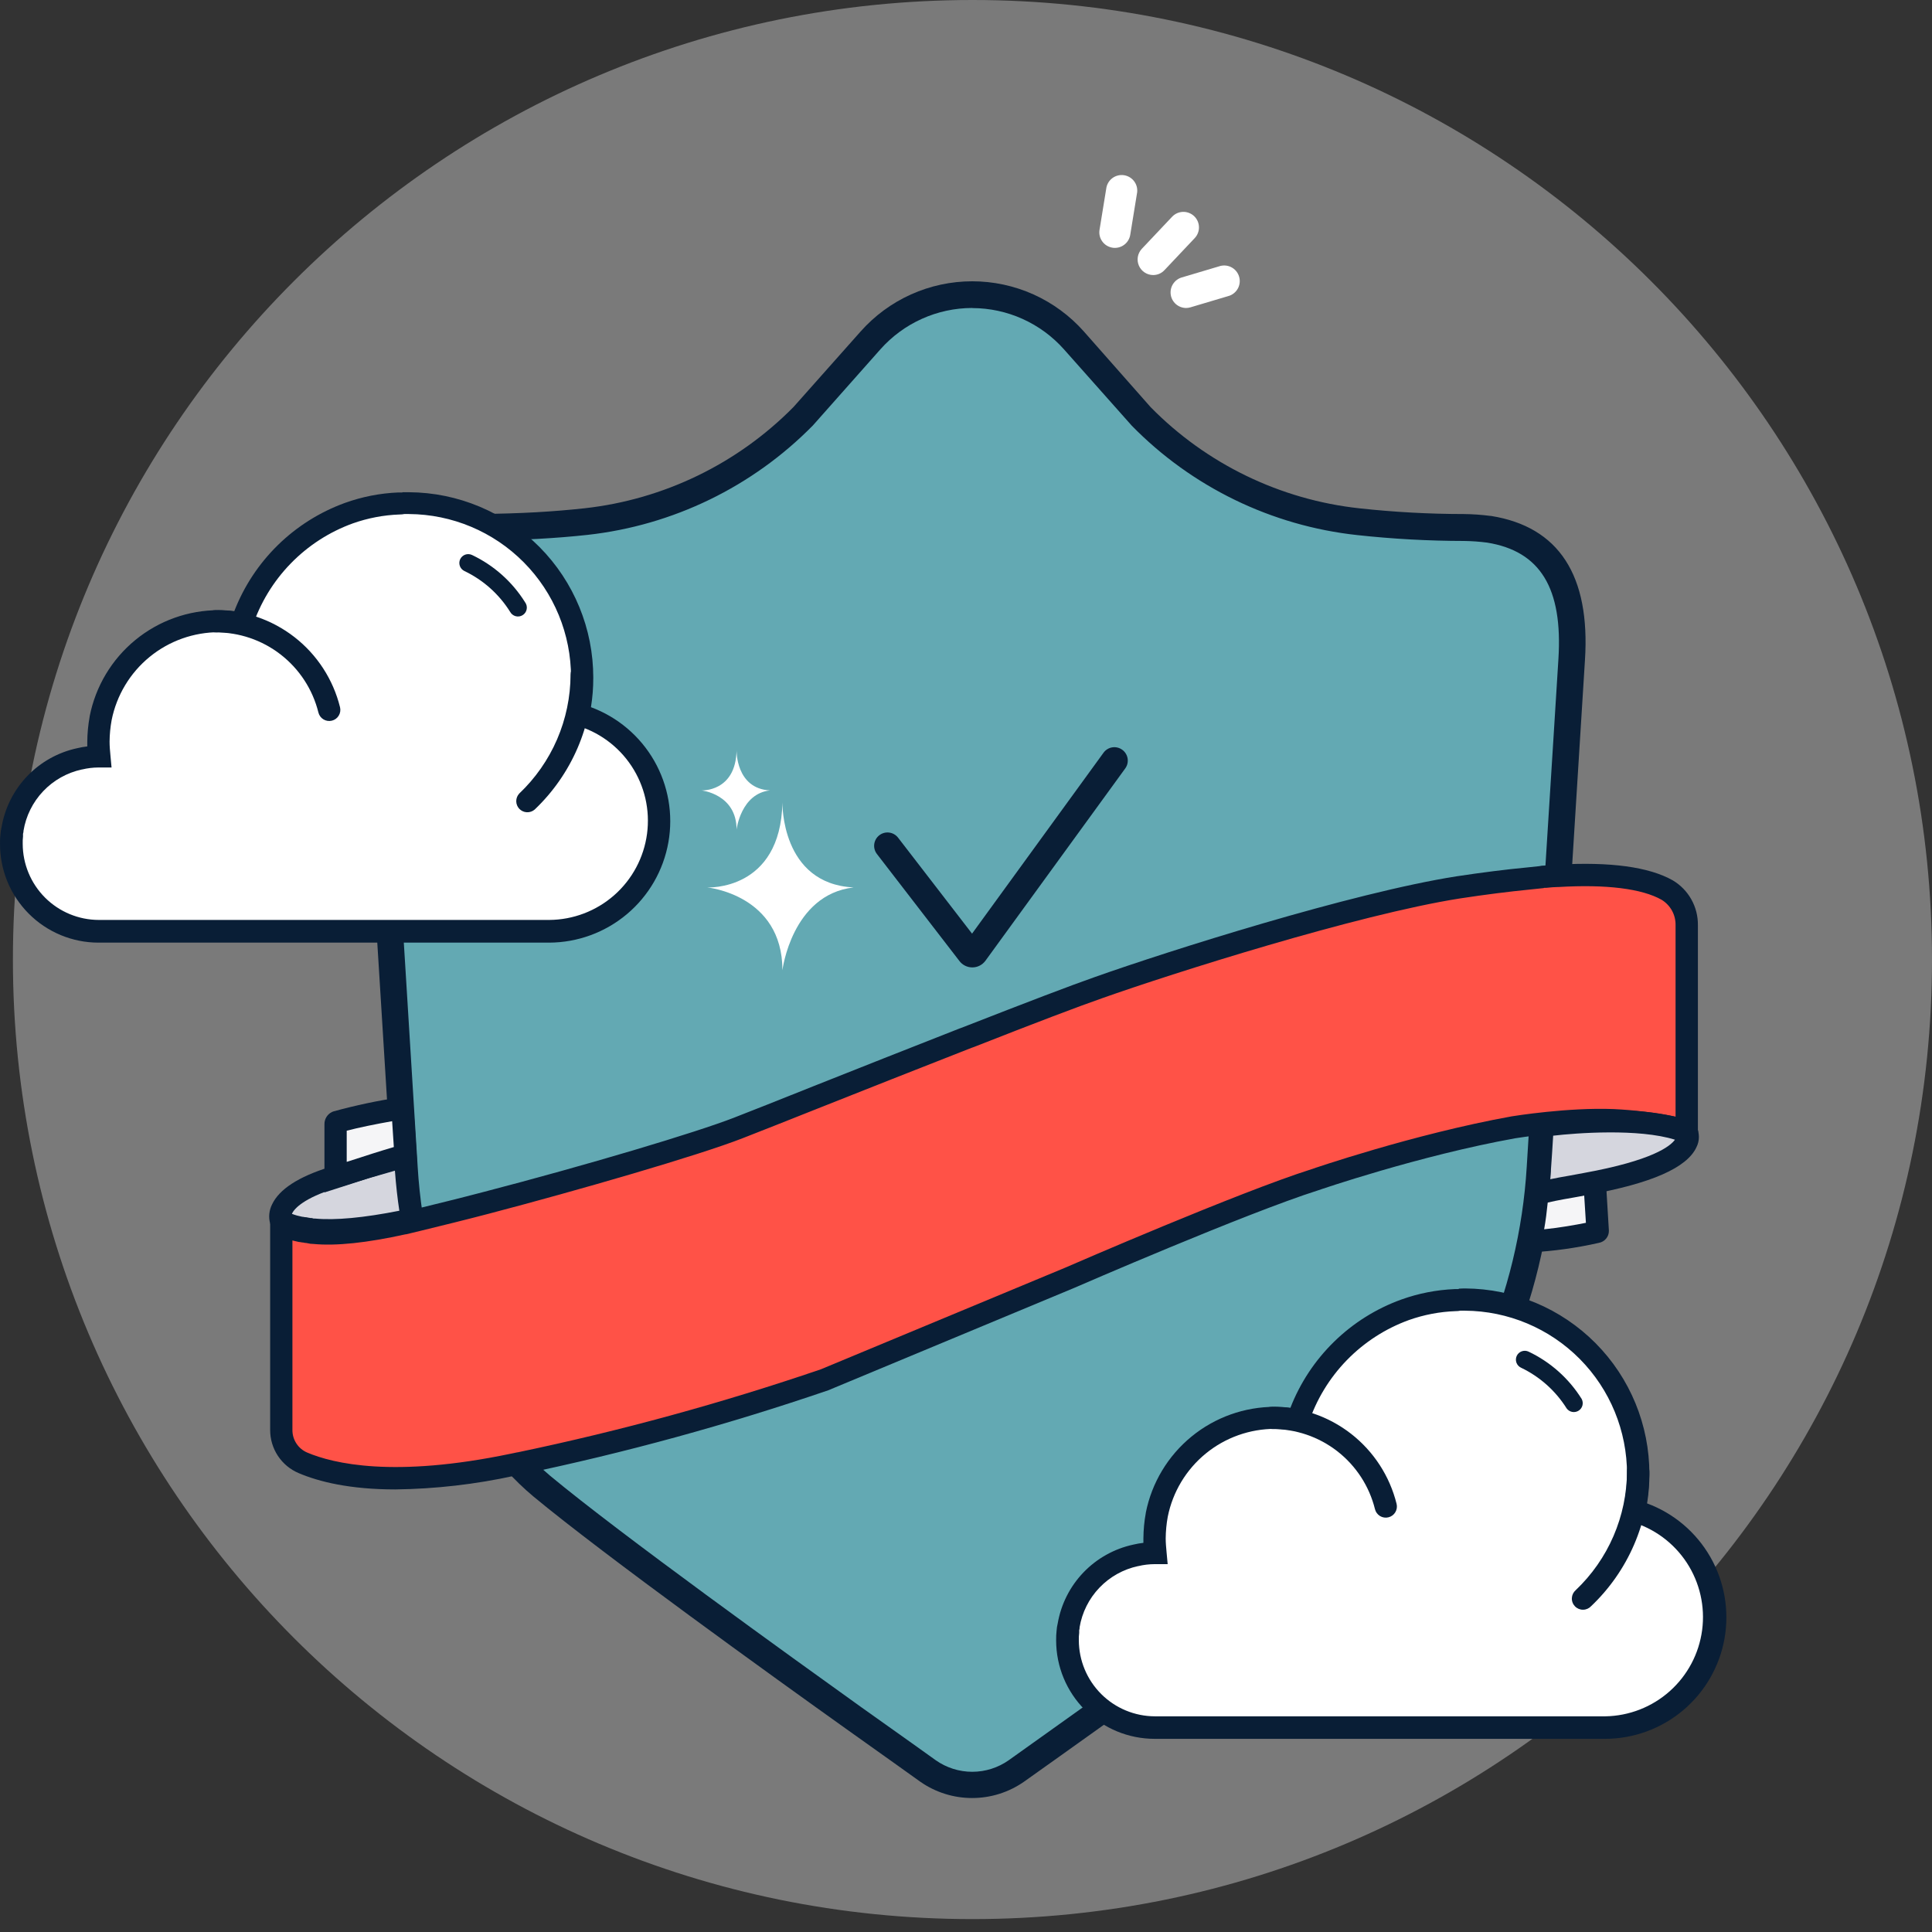 <?xml version="1.0" encoding="UTF-8"?> <svg xmlns="http://www.w3.org/2000/svg" width="107" height="107" viewBox="0 0 107 107" fill="none"><rect x="0" y="0" width="107" height="107" fill="#333333" stroke="none"/> <path d="M53.858 106.285C83.207 106.285 107 82.491 107 53.142C107 23.793 83.207 0 53.858 0C24.509 0 0.715 23.793 0.715 53.142C0.715 82.491 24.509 106.285 53.858 106.285Z" fill="white" fill-opacity="0.35"></path> <path d="M63.2 23.046C66.411 26.328 70.663 28.393 75.228 28.888C77.168 29.1 79.118 29.207 81.07 29.209C81.531 29.214 81.992 29.247 82.45 29.307C87.084 30.047 87.183 34.237 87.035 36.529C86.911 38.526 85.728 57.333 85.285 64.653C85.069 68.258 84.218 71.796 82.77 75.104C81.637 77.692 79.985 80.404 77.693 82.302C73.207 86.023 61.425 94.429 56.298 98.077C55.58 98.582 54.723 98.853 53.845 98.853C52.967 98.853 52.111 98.582 51.393 98.077C50.284 97.288 48.879 96.277 47.277 95.143C41.509 91.027 33.498 85.21 29.998 82.302C27.706 80.379 26.054 77.668 24.92 75.104C23.473 71.796 22.622 68.258 22.406 64.653C21.962 57.357 20.779 38.526 20.656 36.529C20.484 34.04 20.631 29.258 26.621 29.209C28.445 29.184 30.442 29.11 32.463 28.888C37.026 28.388 41.276 26.324 44.491 23.046L48.213 18.856C48.919 18.06 49.787 17.422 50.758 16.985C51.728 16.549 52.781 16.323 53.845 16.323C54.91 16.323 55.962 16.549 56.933 16.985C57.904 17.422 58.771 18.06 59.478 18.856L63.2 23.046Z" fill="#63A9B3"></path> <path d="M53.843 99.58C52.815 99.582 51.812 99.266 50.969 98.678L49.621 97.714C48.792 97.123 47.861 96.457 46.85 95.742C42.953 92.962 33.473 86.144 29.525 82.866C27.437 81.114 25.662 78.602 24.245 75.397C22.758 72.01 21.886 68.385 21.669 64.693C21.341 59.337 20.604 47.535 20.208 41.193C20.057 38.819 19.961 37.101 19.919 36.571C19.724 33.778 20.252 31.745 21.534 30.362C22.682 29.13 24.39 28.481 26.616 28.464C28.842 28.447 30.695 28.334 32.382 28.149C36.768 27.661 40.853 25.68 43.952 22.536L47.661 18.361C48.437 17.486 49.389 16.786 50.455 16.306C51.521 15.827 52.676 15.579 53.845 15.579C55.014 15.579 56.17 15.827 57.236 16.306C58.302 16.786 59.254 17.486 60.03 18.361L63.727 22.551C66.822 25.7 70.912 27.68 75.302 28.154C77.216 28.362 79.14 28.467 81.065 28.469C81.559 28.474 82.053 28.509 82.544 28.573H82.573C86.332 29.172 88.085 31.863 87.779 36.571C87.747 37.084 87.646 38.718 87.503 40.986C87.104 47.372 86.359 59.26 86.024 64.693C85.804 68.388 84.928 72.014 83.436 75.402C82.026 78.624 80.249 81.138 78.154 82.871C73.471 86.763 60.858 95.733 56.71 98.678C55.869 99.265 54.868 99.58 53.843 99.58ZM53.843 17.057C52.883 17.058 51.934 17.263 51.059 17.657C50.183 18.05 49.401 18.625 48.763 19.342L45.019 23.564C41.68 26.958 37.274 29.098 32.542 29.623C30.816 29.812 28.928 29.916 26.626 29.948C24.822 29.963 23.474 30.441 22.613 31.37C21.627 32.44 21.226 34.109 21.381 36.477C21.415 37.015 21.521 38.733 21.672 41.106C22.096 47.892 22.805 59.25 23.131 64.609C23.342 68.127 24.177 71.58 25.596 74.806C26.9 77.764 28.588 80.155 30.471 81.735C34.378 84.981 43.823 91.772 47.703 94.552C48.714 95.267 49.648 95.932 50.478 96.524L51.819 97.483C52.412 97.902 53.12 98.127 53.845 98.127C54.571 98.127 55.279 97.902 55.872 97.483C59.998 94.547 72.569 85.602 77.217 81.745C79.105 80.182 80.791 77.801 82.09 74.821C83.508 71.593 84.343 68.14 84.555 64.621C84.883 59.198 85.627 47.298 86.034 40.909C86.174 38.644 86.281 37.01 86.31 36.495C86.556 32.575 85.307 30.527 82.366 30.052C81.942 29.997 81.515 29.966 81.087 29.96C79.111 29.957 77.136 29.849 75.171 29.635C70.426 29.122 66.007 26.976 62.67 23.564L62.647 23.537L58.925 19.347C58.289 18.631 57.508 18.058 56.635 17.664C55.762 17.27 54.816 17.065 53.858 17.062L53.843 17.057Z" fill="#091E36"></path> <path fill-rule="evenodd" clip-rule="evenodd" d="M62.154 41.525C62.233 41.582 62.3 41.654 62.35 41.737C62.401 41.82 62.435 41.912 62.451 42.008C62.466 42.103 62.462 42.202 62.44 42.296C62.417 42.39 62.376 42.48 62.319 42.558L54.575 53.211C54.491 53.325 54.382 53.417 54.256 53.481C54.13 53.545 53.991 53.578 53.85 53.578C53.709 53.578 53.57 53.545 53.444 53.481C53.318 53.417 53.209 53.325 53.126 53.211L48.566 47.296C48.446 47.14 48.393 46.943 48.418 46.749C48.444 46.554 48.545 46.378 48.701 46.258C48.857 46.138 49.053 46.085 49.248 46.111C49.443 46.136 49.619 46.238 49.739 46.394L53.835 51.708L61.124 41.678C61.241 41.522 61.415 41.418 61.608 41.39C61.801 41.361 61.997 41.41 62.154 41.525Z" fill="#091E36"></path> <path d="M93.419 62.706C93.443 62.706 93.419 62.632 93.419 62.607V51.244C93.424 50.853 93.327 50.468 93.137 50.126C92.946 49.784 92.67 49.498 92.334 49.297C91.028 48.558 88.834 48.36 86.295 48.508C86.073 48.508 85.827 48.533 85.581 48.558C85.506 48.554 85.431 48.562 85.359 48.582L84.668 48.656C83.411 48.779 82.08 48.952 80.774 49.149C74.982 50.061 64.752 53.315 60.858 54.695C59.379 55.213 56.742 56.223 53.858 57.357C53.685 57.431 53.513 57.48 53.34 57.554C48.361 59.502 42.766 61.745 40.917 62.459C38.65 63.347 32.266 65.22 26.892 66.625C25.389 67.019 23.959 67.365 22.751 67.66C22.727 67.66 22.677 67.685 22.653 67.685C22.529 67.71 22.431 67.734 22.332 67.759C19.991 68.276 18.413 68.375 17.378 68.276C17.311 68.282 17.244 68.273 17.181 68.252C17.131 68.252 17.058 68.227 17.008 68.227C16.967 68.221 16.926 68.213 16.885 68.203H16.86C16.786 68.203 16.737 68.178 16.663 68.178C16.299 68.119 15.948 67.993 15.628 67.808C15.603 67.784 15.579 67.808 15.579 67.833V79.196C15.577 79.585 15.691 79.966 15.906 80.291C16.121 80.615 16.427 80.869 16.786 81.02C18.413 81.71 21.889 82.474 28.396 81.118L28.741 81.044H28.766C34.493 79.854 40.141 78.307 45.675 76.41L53.389 73.206L53.907 72.984L59.256 70.766C59.256 70.766 68.77 66.625 72.813 65.343C76.416 64.128 80.097 63.156 83.831 62.435C83.831 62.435 86.862 61.942 89.352 62.04C91.718 62.188 93.049 62.459 93.419 62.706Z" fill="#FF5247"></path> <path d="M21.898 82.489C19.367 82.489 17.659 82.06 16.545 81.587C16.074 81.389 15.673 81.056 15.392 80.631C15.11 80.206 14.961 79.706 14.962 79.196V67.833C14.962 67.704 15 67.579 15.071 67.472C15.142 67.365 15.243 67.281 15.362 67.231C15.46 67.19 15.568 67.174 15.674 67.186C15.781 67.197 15.883 67.235 15.97 67.296C16.211 67.427 16.472 67.518 16.742 67.564C16.789 67.568 16.836 67.576 16.883 67.586C16.949 67.588 17.015 67.597 17.08 67.614C17.126 67.618 17.172 67.625 17.218 67.636H17.329L17.378 67.66H17.44C18.228 67.737 19.695 67.71 22.202 67.155C22.298 67.13 22.401 67.106 22.529 67.079C22.565 67.067 22.601 67.058 22.638 67.052L23.114 66.936C24.206 66.669 25.445 66.366 26.739 66.026C32.431 64.547 38.571 62.718 40.696 61.883C41.524 61.562 43.081 60.946 45.051 60.157C47.422 59.216 50.373 58.045 53.118 56.97C53.197 56.936 53.296 56.901 53.394 56.867C53.493 56.832 53.542 56.812 53.616 56.78C56.821 55.526 59.3 54.579 60.656 54.104C64.664 52.684 74.834 49.45 80.68 48.531C82.09 48.319 83.411 48.151 84.612 48.038L85.245 47.971C85.345 47.947 85.448 47.935 85.551 47.937C85.797 47.912 86.044 47.887 86.278 47.887C89.184 47.72 91.326 48.013 92.64 48.755C93.071 49.01 93.427 49.375 93.672 49.812C93.917 50.249 94.042 50.743 94.035 51.244V62.563C94.053 62.656 94.05 62.752 94.026 62.844C94.003 62.936 93.96 63.022 93.899 63.095L93.715 63.32H93.222L93.066 63.216C92.911 63.115 91.93 62.817 89.302 62.652C86.924 62.558 83.949 63.036 83.919 63.041C78.57 64.005 73.059 65.905 73.005 65.923C69.024 67.185 59.586 71.286 59.492 71.328L45.874 76.997C40.312 78.901 34.637 80.457 28.881 81.656L28.793 81.668L28.692 81.69L28.507 81.73C26.336 82.207 24.121 82.461 21.898 82.489ZM16.195 68.701V79.196C16.193 79.462 16.269 79.723 16.416 79.946C16.562 80.169 16.77 80.344 17.016 80.448C18.448 81.054 21.795 81.865 28.27 80.514L28.435 80.48L28.62 80.441L28.701 80.428C34.377 79.242 39.975 77.709 45.462 75.836L59.019 70.197C59.399 70.031 68.6 66.034 72.625 64.757C72.667 64.742 78.265 62.812 83.717 61.828C83.853 61.806 86.847 61.323 89.371 61.424C90.522 61.478 91.668 61.618 92.798 61.843V51.244C92.804 50.962 92.736 50.682 92.6 50.434C92.464 50.187 92.265 49.979 92.024 49.832C90.934 49.216 88.962 48.969 86.327 49.125H86.29C86.101 49.125 85.874 49.147 85.637 49.171H85.526L85.487 49.186L84.733 49.265C83.545 49.383 82.246 49.546 80.86 49.758C75.159 50.655 64.876 53.924 61.06 55.277C59.714 55.745 57.237 56.689 54.08 57.931C53.998 57.966 53.9 58.001 53.801 58.035C53.703 58.069 53.653 58.089 53.579 58.121C50.816 59.201 47.868 60.372 45.497 61.311C43.525 62.095 41.967 62.713 41.134 63.036C38.714 63.985 32.069 65.91 27.043 67.227C25.739 67.569 24.497 67.872 23.397 68.141L22.867 68.269C22.827 68.283 22.786 68.293 22.744 68.299C22.648 68.318 22.567 68.338 22.485 68.36H22.46C20.336 68.829 18.623 69.016 17.348 68.893C17.246 68.894 17.144 68.882 17.045 68.856L16.974 68.843H17.001C16.933 68.843 16.865 68.834 16.799 68.816C16.746 68.813 16.693 68.806 16.641 68.794L16.542 68.782C16.418 68.757 16.302 68.73 16.195 68.701Z" fill="#091E36"></path> <path d="M88.317 65.467L88.489 68.153C88.489 68.203 88.464 68.227 88.44 68.227C87.232 68.502 86.004 68.675 84.767 68.745C84.962 67.86 85.094 66.962 85.162 66.058C85.704 65.91 86.32 65.787 87.059 65.664C87.482 65.624 87.902 65.558 88.317 65.467Z" fill="#F5F5F7"></path> <path d="M83.998 69.376L84.166 68.612C84.354 67.752 84.482 66.879 84.548 66.001L84.587 65.575L84.999 65.464C85.649 65.294 86.307 65.157 86.971 65.055H87.072C87.454 65.021 87.834 64.959 88.208 64.87L88.898 64.732L89.105 68.153C89.11 68.315 89.056 68.472 88.954 68.597C88.851 68.722 88.707 68.806 88.548 68.834C87.309 69.115 86.048 69.291 84.779 69.361L83.998 69.376ZM85.723 66.549C85.664 67.125 85.608 67.581 85.519 68.082C86.357 68 87.274 67.835 87.833 67.724L87.737 66.201C87.529 66.239 87.32 66.265 87.109 66.278C86.564 66.371 86.118 66.457 85.733 66.551L85.723 66.549Z" fill="#091E36"></path> <path d="M93.419 62.706C93.419 62.706 94.38 64.382 87.848 65.565C87.602 65.614 87.331 65.664 87.06 65.713C86.32 65.836 85.704 65.96 85.162 66.107C85.211 65.639 85.26 65.171 85.285 64.702C85.334 64.012 85.383 63.224 85.433 62.361C85.433 62.336 90.831 61.597 93.419 62.706Z" fill="#D5D6DE"></path> <path d="M84.454 66.938L84.547 66.043C84.597 65.59 84.646 65.124 84.668 64.67C84.717 64 84.767 63.216 84.816 62.326L84.833 62.016L85.092 61.846C85.432 61.621 91.057 61.025 93.66 62.139L93.85 62.22L93.953 62.4C94.043 62.577 94.09 62.772 94.09 62.97C94.09 63.168 94.043 63.363 93.953 63.539C93.426 64.675 91.466 65.538 87.966 66.171C87.719 66.218 87.456 66.268 87.185 66.317C86.386 66.453 85.819 66.563 85.331 66.701L84.454 66.938ZM86.019 62.898C85.977 63.591 85.938 64.21 85.898 64.747C85.898 64.932 85.876 65.121 85.859 65.309C86.181 65.24 86.541 65.176 86.958 65.104L87.727 64.961C91.515 64.274 92.506 63.482 92.763 63.12C90.742 62.487 87.288 62.75 86.019 62.898Z" fill="#091E36"></path> <path d="M22.826 67.537L22.48 67.611C20.065 68.104 18.463 68.203 17.403 68.104C17.328 68.108 17.253 68.1 17.181 68.079C17.107 68.079 17.058 68.055 17.008 68.055C16.967 68.049 16.926 68.041 16.885 68.03H16.86C16.787 68.03 16.737 68.005 16.663 68.005C16.29 67.949 15.931 67.824 15.604 67.636C15.554 67.611 15.554 67.586 15.554 67.586C15.554 67.586 15.012 66.28 18.413 65.22C18.512 65.195 18.635 65.146 18.734 65.121C20.213 64.653 21.445 64.308 22.431 64.037C22.456 64.259 22.456 64.456 22.48 64.629V64.727C22.545 65.669 22.66 66.607 22.826 67.537Z" fill="#D5D6DE"></path> <path d="M18.196 68.755C17.903 68.755 17.629 68.742 17.373 68.72C17.273 68.722 17.174 68.712 17.077 68.691L16.954 68.668C16.903 68.664 16.853 68.656 16.803 68.644C16.748 68.641 16.694 68.634 16.641 68.622H16.549C16.111 68.552 15.688 68.404 15.302 68.185C15.221 68.142 15.149 68.084 15.091 68.012C15.033 67.941 14.99 67.859 14.964 67.771C14.864 67.415 14.901 67.034 15.068 66.704C15.46 65.871 16.522 65.176 18.233 64.643H18.267C18.302 64.643 18.341 64.621 18.381 64.609C18.42 64.597 18.506 64.567 18.566 64.552C20.003 64.096 21.196 63.761 22.263 63.465L22.958 63.273L23.037 63.99C23.052 64.106 23.057 64.214 23.064 64.316C23.071 64.416 23.064 64.486 23.084 64.562V64.722C23.147 65.635 23.259 66.545 23.419 67.446L23.54 68.03L22.946 68.148L22.783 68.183L22.601 68.222C21.153 68.543 19.678 68.721 18.196 68.755ZM17.402 67.488H17.459C18.568 67.591 20.136 67.446 22.117 67.054C22.016 66.388 21.935 65.678 21.871 64.836C20.994 65.082 20.03 65.363 18.913 65.713H18.879L18.765 65.75L18.578 65.809C16.867 66.344 16.3 66.918 16.167 67.227C16.35 67.297 16.539 67.35 16.732 67.387C16.781 67.39 16.829 67.398 16.877 67.409C16.942 67.409 17.007 67.418 17.07 67.436C17.113 67.44 17.157 67.447 17.2 67.458H17.274L17.348 67.483L17.402 67.488Z" fill="#091E36"></path> <path d="M22.455 63.963C22.406 63.15 22.357 62.336 22.283 61.375C21.061 61.558 19.851 61.813 18.659 62.139C18.637 62.151 18.618 62.168 18.605 62.19C18.592 62.212 18.585 62.237 18.585 62.262V65.195C20.04 64.727 21.223 64.333 22.184 64.062L22.455 63.963Z" fill="#F5F5F7"></path> <path d="M17.969 66.041V62.262C17.967 62.122 18.005 61.984 18.078 61.864C18.152 61.745 18.257 61.649 18.383 61.587L18.47 61.552C19.691 61.217 20.931 60.954 22.184 60.766L22.845 60.66L22.897 61.328C22.971 62.294 23.022 63.125 23.072 63.926L23.099 64.385L22.359 64.656C21.62 64.865 20.713 65.149 19.67 65.494L17.969 66.041ZM19.202 62.622V64.347L19.283 64.323C20.244 64.01 21.087 63.739 21.812 63.527C21.782 63.071 21.753 62.6 21.718 62.095C20.829 62.252 19.843 62.452 19.202 62.622Z" fill="#091E36"></path> <path d="M47.277 49.149C43.234 48.952 43.333 44.441 43.333 44.441C43.234 49.371 39.167 49.149 39.167 49.149C39.167 49.149 43.333 49.544 43.333 53.734C43.333 53.734 43.851 49.544 47.277 49.149Z" fill="white"></path> <path d="M42.643 43.776C40.745 43.677 40.794 41.557 40.794 41.557C40.745 43.874 38.847 43.776 38.847 43.776C38.847 43.776 40.794 43.973 40.794 45.945C40.794 45.92 41.04 43.948 42.643 43.776Z" fill="white"></path> <path d="M65.689 17.057C65.482 17.056 65.283 16.981 65.127 16.846C64.971 16.71 64.868 16.523 64.839 16.319C64.809 16.114 64.853 15.906 64.964 15.732C65.075 15.557 65.245 15.428 65.442 15.368L67.513 14.752C67.623 14.713 67.74 14.698 67.856 14.705C67.973 14.713 68.087 14.745 68.191 14.798C68.294 14.851 68.387 14.924 68.461 15.014C68.536 15.104 68.592 15.208 68.625 15.319C68.659 15.431 68.669 15.549 68.656 15.665C68.642 15.781 68.606 15.893 68.548 15.994C68.49 16.096 68.412 16.184 68.319 16.254C68.226 16.325 68.119 16.376 68.006 16.404L65.935 17.02C65.856 17.044 65.772 17.057 65.689 17.057Z" fill="white"></path> <path d="M63.865 15.233C63.697 15.232 63.532 15.183 63.392 15.09C63.252 14.998 63.141 14.866 63.075 14.711C63.008 14.557 62.988 14.386 63.017 14.22C63.047 14.055 63.124 13.901 63.239 13.778L64.915 12.004C64.993 11.922 65.086 11.855 65.189 11.809C65.293 11.763 65.404 11.738 65.517 11.734C65.63 11.731 65.743 11.75 65.848 11.791C65.954 11.831 66.051 11.892 66.133 11.969C66.215 12.047 66.281 12.14 66.328 12.243C66.374 12.347 66.399 12.458 66.402 12.571C66.406 12.684 66.386 12.797 66.346 12.902C66.306 13.008 66.245 13.105 66.167 13.187L64.491 14.962C64.411 15.047 64.314 15.116 64.207 15.163C64.099 15.209 63.983 15.233 63.865 15.233Z" fill="white"></path> <path d="M61.745 13.729C61.699 13.73 61.653 13.726 61.607 13.717C61.382 13.681 61.18 13.556 61.047 13.371C60.913 13.187 60.858 12.956 60.895 12.731L61.264 10.463C61.277 10.347 61.313 10.234 61.371 10.132C61.428 10.03 61.506 9.941 61.599 9.87C61.693 9.799 61.799 9.748 61.913 9.72C62.026 9.691 62.145 9.686 62.26 9.705C62.376 9.724 62.486 9.766 62.585 9.829C62.684 9.892 62.769 9.974 62.835 10.071C62.901 10.168 62.947 10.277 62.969 10.392C62.991 10.507 62.99 10.625 62.965 10.739L62.596 13.007C62.562 13.209 62.459 13.392 62.303 13.524C62.147 13.656 61.949 13.729 61.745 13.729Z" fill="white"></path> <path d="M36.505 45.452C36.507 47.069 35.867 48.622 34.725 49.768C33.584 50.914 32.034 51.56 30.417 51.565H5.448C4.167 51.563 2.939 51.053 2.034 50.148C1.128 49.242 0.619 48.014 0.617 46.734C0.613 46.569 0.621 46.404 0.641 46.241C0.646 46.132 0.662 46.025 0.691 45.92C0.848 44.972 1.288 44.094 1.951 43.399C2.615 42.705 3.473 42.226 4.413 42.026C4.752 41.945 5.099 41.904 5.448 41.903H5.497C5.473 41.631 5.448 41.36 5.448 41.089C5.451 40.651 5.492 40.214 5.571 39.783C5.872 38.266 6.691 36.901 7.886 35.921C9.082 34.941 10.581 34.407 12.128 34.409C12.549 34.414 12.97 34.455 13.385 34.533C13.848 33.13 14.623 31.852 15.652 30.793C16.681 29.734 17.937 28.923 19.325 28.42C20.22 28.098 21.16 27.915 22.11 27.878C22.258 27.878 22.431 27.853 22.579 27.853H22.652C25.203 27.869 27.644 28.894 29.441 30.705C31.238 32.515 32.245 34.964 32.241 37.515C32.244 38.203 32.17 38.889 32.019 39.561C33.308 39.917 34.445 40.686 35.255 41.75C36.065 42.814 36.504 44.114 36.505 45.452Z" fill="white"></path> <path fill-rule="evenodd" clip-rule="evenodd" d="M22.128 28.494C21.245 28.525 20.372 28.692 19.54 28.987C18.239 29.458 17.063 30.218 16.099 31.21C15.135 32.202 14.408 33.399 13.974 34.712L13.809 35.22L13.284 35.127C12.904 35.056 12.519 35.018 12.133 35.013C10.731 35.011 9.371 35.494 8.286 36.382C7.201 37.27 6.458 38.507 6.183 39.881C6.11 40.276 6.072 40.676 6.069 41.077C6.069 41.323 6.091 41.57 6.116 41.834L6.178 42.506H5.448C5.146 42.508 4.845 42.544 4.551 42.615H4.538C3.719 42.791 2.971 43.21 2.393 43.818C1.815 44.426 1.434 45.194 1.3 46.021V46.046V46.071C1.289 46.107 1.281 46.144 1.275 46.181C1.275 46.199 1.275 46.214 1.275 46.223V46.285V46.327C1.259 46.462 1.254 46.598 1.258 46.734C1.26 47.851 1.704 48.922 2.494 49.712C3.284 50.502 4.355 50.947 5.473 50.949H30.417C31.744 50.941 33.023 50.454 34.019 49.577C35.015 48.7 35.66 47.493 35.835 46.177C36.01 44.862 35.703 43.528 34.972 42.421C34.24 41.314 33.133 40.509 31.854 40.155L31.287 39.997L31.418 39.423C31.559 38.797 31.629 38.157 31.625 37.515C31.629 35.127 30.687 32.835 29.005 31.14C27.323 29.444 25.038 28.484 22.65 28.469H22.579C22.532 28.469 22.478 28.469 22.391 28.469C22.308 28.486 22.219 28.494 22.128 28.494ZM22.305 27.261C22.379 27.261 22.48 27.261 22.579 27.261H22.655C25.369 27.278 27.966 28.368 29.878 30.294C31.79 32.221 32.861 34.826 32.857 37.54C32.859 38.085 32.816 38.629 32.729 39.166C34.207 39.714 35.447 40.764 36.23 42.131C37.014 43.499 37.293 45.099 37.017 46.651C36.742 48.204 35.931 49.61 34.724 50.625C33.518 51.64 31.994 52.2 30.417 52.206H5.448C4.731 52.205 4.021 52.062 3.359 51.787C2.697 51.511 2.096 51.108 1.59 50.599C1.084 50.091 0.683 49.488 0.41 48.825C0.138 48.161 -0.002 47.451 0.001 46.734C-0.002 46.557 0.006 46.38 0.025 46.204C0.034 46.07 0.054 45.937 0.087 45.807C0.269 44.743 0.765 43.758 1.512 42.979C2.259 42.2 3.222 41.663 4.277 41.437C4.461 41.393 4.647 41.36 4.834 41.338C4.834 41.259 4.834 41.18 4.834 41.092C4.837 40.618 4.882 40.145 4.967 39.679V39.667C5.295 38.01 6.188 36.517 7.494 35.446C8.8 34.374 10.438 33.79 12.128 33.793C12.411 33.794 12.694 33.812 12.976 33.847C13.511 32.469 14.334 31.221 15.391 30.187C16.448 29.153 17.714 28.358 19.103 27.853C20.054 27.511 21.051 27.315 22.061 27.274H22.091H22.278L22.305 27.261Z" fill="#091E36"></path> <path d="M32.216 37.367C32.212 38.682 31.941 39.983 31.42 41.19C30.898 42.397 30.138 43.487 29.185 44.392L32.216 37.367Z" fill="white"></path> <path fill-rule="evenodd" clip-rule="evenodd" d="M32.216 36.751C32.38 36.751 32.536 36.816 32.652 36.931C32.767 37.047 32.832 37.204 32.832 37.367C32.827 38.765 32.539 40.148 31.986 41.431C31.432 42.715 30.624 43.873 29.611 44.836C29.491 44.939 29.337 44.992 29.179 44.985C29.021 44.978 28.873 44.91 28.763 44.797C28.654 44.683 28.592 44.532 28.591 44.374C28.59 44.216 28.65 44.064 28.758 43.948C29.652 43.1 30.364 42.08 30.853 40.949C31.341 39.818 31.595 38.599 31.6 37.367C31.6 37.286 31.616 37.206 31.647 37.131C31.678 37.057 31.723 36.989 31.78 36.931C31.837 36.874 31.905 36.829 31.98 36.798C32.055 36.767 32.135 36.751 32.216 36.751Z" fill="#091E36"></path> <path fill-rule="evenodd" clip-rule="evenodd" d="M25.487 30.968C25.544 30.851 25.644 30.761 25.767 30.717C25.89 30.674 26.025 30.681 26.143 30.737C27.353 31.312 28.373 32.222 29.083 33.359C29.123 33.414 29.151 33.476 29.166 33.542C29.181 33.608 29.182 33.677 29.169 33.743C29.157 33.81 29.131 33.873 29.092 33.929C29.054 33.985 29.005 34.032 28.947 34.068C28.89 34.104 28.826 34.128 28.759 34.138C28.692 34.148 28.624 34.144 28.558 34.127C28.493 34.109 28.432 34.078 28.379 34.036C28.326 33.994 28.282 33.942 28.25 33.882C27.638 32.904 26.76 32.121 25.719 31.624C25.601 31.568 25.511 31.467 25.468 31.344C25.424 31.221 25.431 31.086 25.487 30.968Z" fill="#091E36"></path> <path fill-rule="evenodd" clip-rule="evenodd" d="M11.315 34.409C11.315 34.246 11.379 34.089 11.495 33.974C11.611 33.858 11.767 33.793 11.931 33.793C13.517 33.786 15.06 34.313 16.311 35.287C17.563 36.262 18.451 37.629 18.832 39.169C18.871 39.328 18.845 39.495 18.76 39.635C18.675 39.775 18.538 39.875 18.379 39.913C18.22 39.952 18.052 39.926 17.913 39.841C17.773 39.756 17.673 39.619 17.634 39.46C17.319 38.187 16.583 37.057 15.547 36.252C14.512 35.447 13.235 35.014 11.923 35.023C11.762 35.021 11.607 34.956 11.493 34.841C11.379 34.726 11.315 34.571 11.315 34.409Z" fill="#091E36"></path> <path d="M94.996 89.573C94.998 91.19 94.358 92.743 93.216 93.889C92.075 95.035 90.525 95.681 88.908 95.686H63.939C62.658 95.684 61.43 95.174 60.525 94.269C59.619 93.363 59.109 92.135 59.108 90.855C59.103 90.69 59.112 90.525 59.132 90.362C59.136 90.253 59.153 90.146 59.181 90.041C59.339 89.093 59.778 88.215 60.442 87.52C61.106 86.826 61.964 86.347 62.903 86.147C63.243 86.066 63.59 86.025 63.939 86.023H63.988C63.963 85.752 63.939 85.481 63.939 85.21C63.942 84.772 63.983 84.335 64.062 83.904C64.363 82.387 65.181 81.022 66.377 80.042C67.573 79.062 69.072 78.528 70.618 78.53C71.04 78.535 71.461 78.576 71.875 78.653C72.338 77.251 73.114 75.973 74.142 74.914C75.171 73.855 76.427 73.043 77.816 72.541C78.711 72.219 79.65 72.036 80.601 71.998C80.749 71.998 80.921 71.974 81.069 71.974H81.143C83.694 71.989 86.135 73.015 87.932 74.826C89.729 76.636 90.736 79.085 90.732 81.636C90.735 82.324 90.661 83.01 90.51 83.682C91.799 84.038 92.936 84.807 93.746 85.871C94.556 86.935 94.995 88.236 94.996 89.573Z" fill="white"></path> <path fill-rule="evenodd" clip-rule="evenodd" d="M80.619 72.615C79.736 72.646 78.863 72.813 78.031 73.108C76.731 73.579 75.554 74.34 74.59 75.331C73.626 76.323 72.9 77.52 72.465 78.834L72.3 79.341L71.775 79.248C71.395 79.177 71.01 79.139 70.624 79.134C69.222 79.132 67.862 79.615 66.777 80.503C65.692 81.391 64.949 82.627 64.674 84.002C64.602 84.397 64.564 84.797 64.56 85.198C64.56 85.444 64.582 85.678 64.607 85.954L64.669 86.627H63.939C63.637 86.629 63.336 86.665 63.042 86.736H63.03C62.212 86.911 61.466 87.328 60.888 87.933C60.31 88.538 59.928 89.302 59.791 90.127V90.152V90.177C59.791 90.214 59.774 90.253 59.769 90.288C59.764 90.322 59.769 90.32 59.769 90.329V90.391V90.433C59.751 90.568 59.744 90.704 59.749 90.84C59.751 91.957 60.196 93.028 60.986 93.818C61.776 94.608 62.847 95.053 63.964 95.055H88.908C90.225 95.034 91.491 94.54 92.475 93.664C93.459 92.788 94.096 91.587 94.269 90.281C94.442 88.975 94.14 87.651 93.419 86.548C92.697 85.446 91.604 84.64 90.338 84.276L89.771 84.118L89.901 83.544C90.043 82.918 90.112 82.278 90.109 81.636C90.112 79.248 89.171 76.956 87.489 75.26C85.807 73.565 83.522 72.605 81.134 72.59H81.062H80.875C80.804 72.607 80.71 72.615 80.619 72.615ZM80.796 71.37C80.87 71.37 80.971 71.358 81.07 71.358H81.146C83.86 71.374 86.457 72.464 88.369 74.391C90.281 76.317 91.352 78.922 91.348 81.636C91.35 82.181 91.307 82.725 91.22 83.263C92.699 83.81 93.938 84.86 94.722 86.228C95.505 87.596 95.784 89.195 95.509 90.748C95.233 92.3 94.422 93.707 93.215 94.722C92.009 95.737 90.485 96.296 88.908 96.302H63.939C62.495 96.3 61.111 95.725 60.09 94.704C59.068 93.683 58.494 92.299 58.492 90.855V90.842C58.489 90.665 58.497 90.488 58.517 90.312C58.525 90.178 58.546 90.046 58.578 89.915C58.76 88.852 59.256 87.867 60.003 87.088C60.75 86.309 61.713 85.772 62.768 85.545C62.952 85.501 63.138 85.469 63.325 85.447C63.325 85.368 63.325 85.289 63.325 85.2C63.329 84.726 63.373 84.254 63.459 83.788V83.775C63.788 82.12 64.683 80.631 65.989 79.562C67.295 78.493 68.931 77.911 70.619 77.914C70.902 77.915 71.186 77.933 71.467 77.968C72.003 76.589 72.828 75.341 73.887 74.307C74.945 73.273 76.213 72.477 77.604 71.974C78.555 71.632 79.552 71.436 80.562 71.394H80.592H80.779L80.796 71.37Z" fill="#091E36"></path> <path d="M90.732 81.488C90.727 82.803 90.456 84.104 89.935 85.311C89.414 86.518 88.654 87.608 87.7 88.513L90.732 81.488Z" fill="white"></path> <path fill-rule="evenodd" clip-rule="evenodd" d="M90.732 80.872C90.895 80.872 91.052 80.937 91.168 81.052C91.283 81.168 91.348 81.325 91.348 81.488C91.342 82.886 91.053 84.269 90.498 85.553C89.943 86.837 89.134 87.994 88.119 88.957C88.062 89.018 87.993 89.066 87.916 89.1C87.84 89.133 87.757 89.151 87.673 89.151C87.59 89.152 87.507 89.135 87.43 89.103C87.353 89.07 87.283 89.023 87.225 88.962C87.167 88.902 87.122 88.831 87.093 88.752C87.063 88.674 87.05 88.591 87.054 88.507C87.058 88.423 87.079 88.341 87.115 88.266C87.152 88.191 87.203 88.124 87.266 88.069C88.16 87.221 88.873 86.201 89.361 85.07C89.849 83.939 90.104 82.72 90.108 81.488C90.108 81.407 90.124 81.326 90.156 81.251C90.187 81.175 90.233 81.107 90.291 81.05C90.349 80.992 90.418 80.947 90.494 80.917C90.569 80.886 90.65 80.871 90.732 80.872Z" fill="#091E36"></path> <path fill-rule="evenodd" clip-rule="evenodd" d="M84.003 75.089C84.059 74.972 84.16 74.882 84.283 74.838C84.406 74.795 84.541 74.802 84.658 74.858C85.869 75.433 86.889 76.343 87.599 77.48C87.657 77.59 87.672 77.719 87.64 77.839C87.608 77.959 87.531 78.063 87.426 78.129C87.32 78.196 87.193 78.219 87.071 78.196C86.948 78.172 86.839 78.103 86.766 78.003C86.153 77.025 85.275 76.242 84.234 75.745C84.117 75.689 84.027 75.588 83.983 75.465C83.94 75.342 83.947 75.207 84.003 75.089Z" fill="#091E36"></path> <path fill-rule="evenodd" clip-rule="evenodd" d="M69.83 78.53C69.83 78.367 69.895 78.21 70.011 78.095C70.126 77.979 70.283 77.914 70.446 77.914C72.033 77.907 73.575 78.433 74.827 79.408C76.078 80.383 76.966 81.75 77.348 83.29C77.386 83.449 77.36 83.616 77.275 83.756C77.19 83.896 77.053 83.996 76.894 84.034C76.736 84.073 76.568 84.047 76.428 83.962C76.289 83.877 76.189 83.74 76.15 83.581C75.834 82.308 75.099 81.178 74.063 80.373C73.027 79.568 71.751 79.135 70.439 79.144C70.277 79.142 70.123 79.077 70.009 78.962C69.895 78.847 69.831 78.692 69.83 78.53Z" fill="#091E36"></path> </svg> 